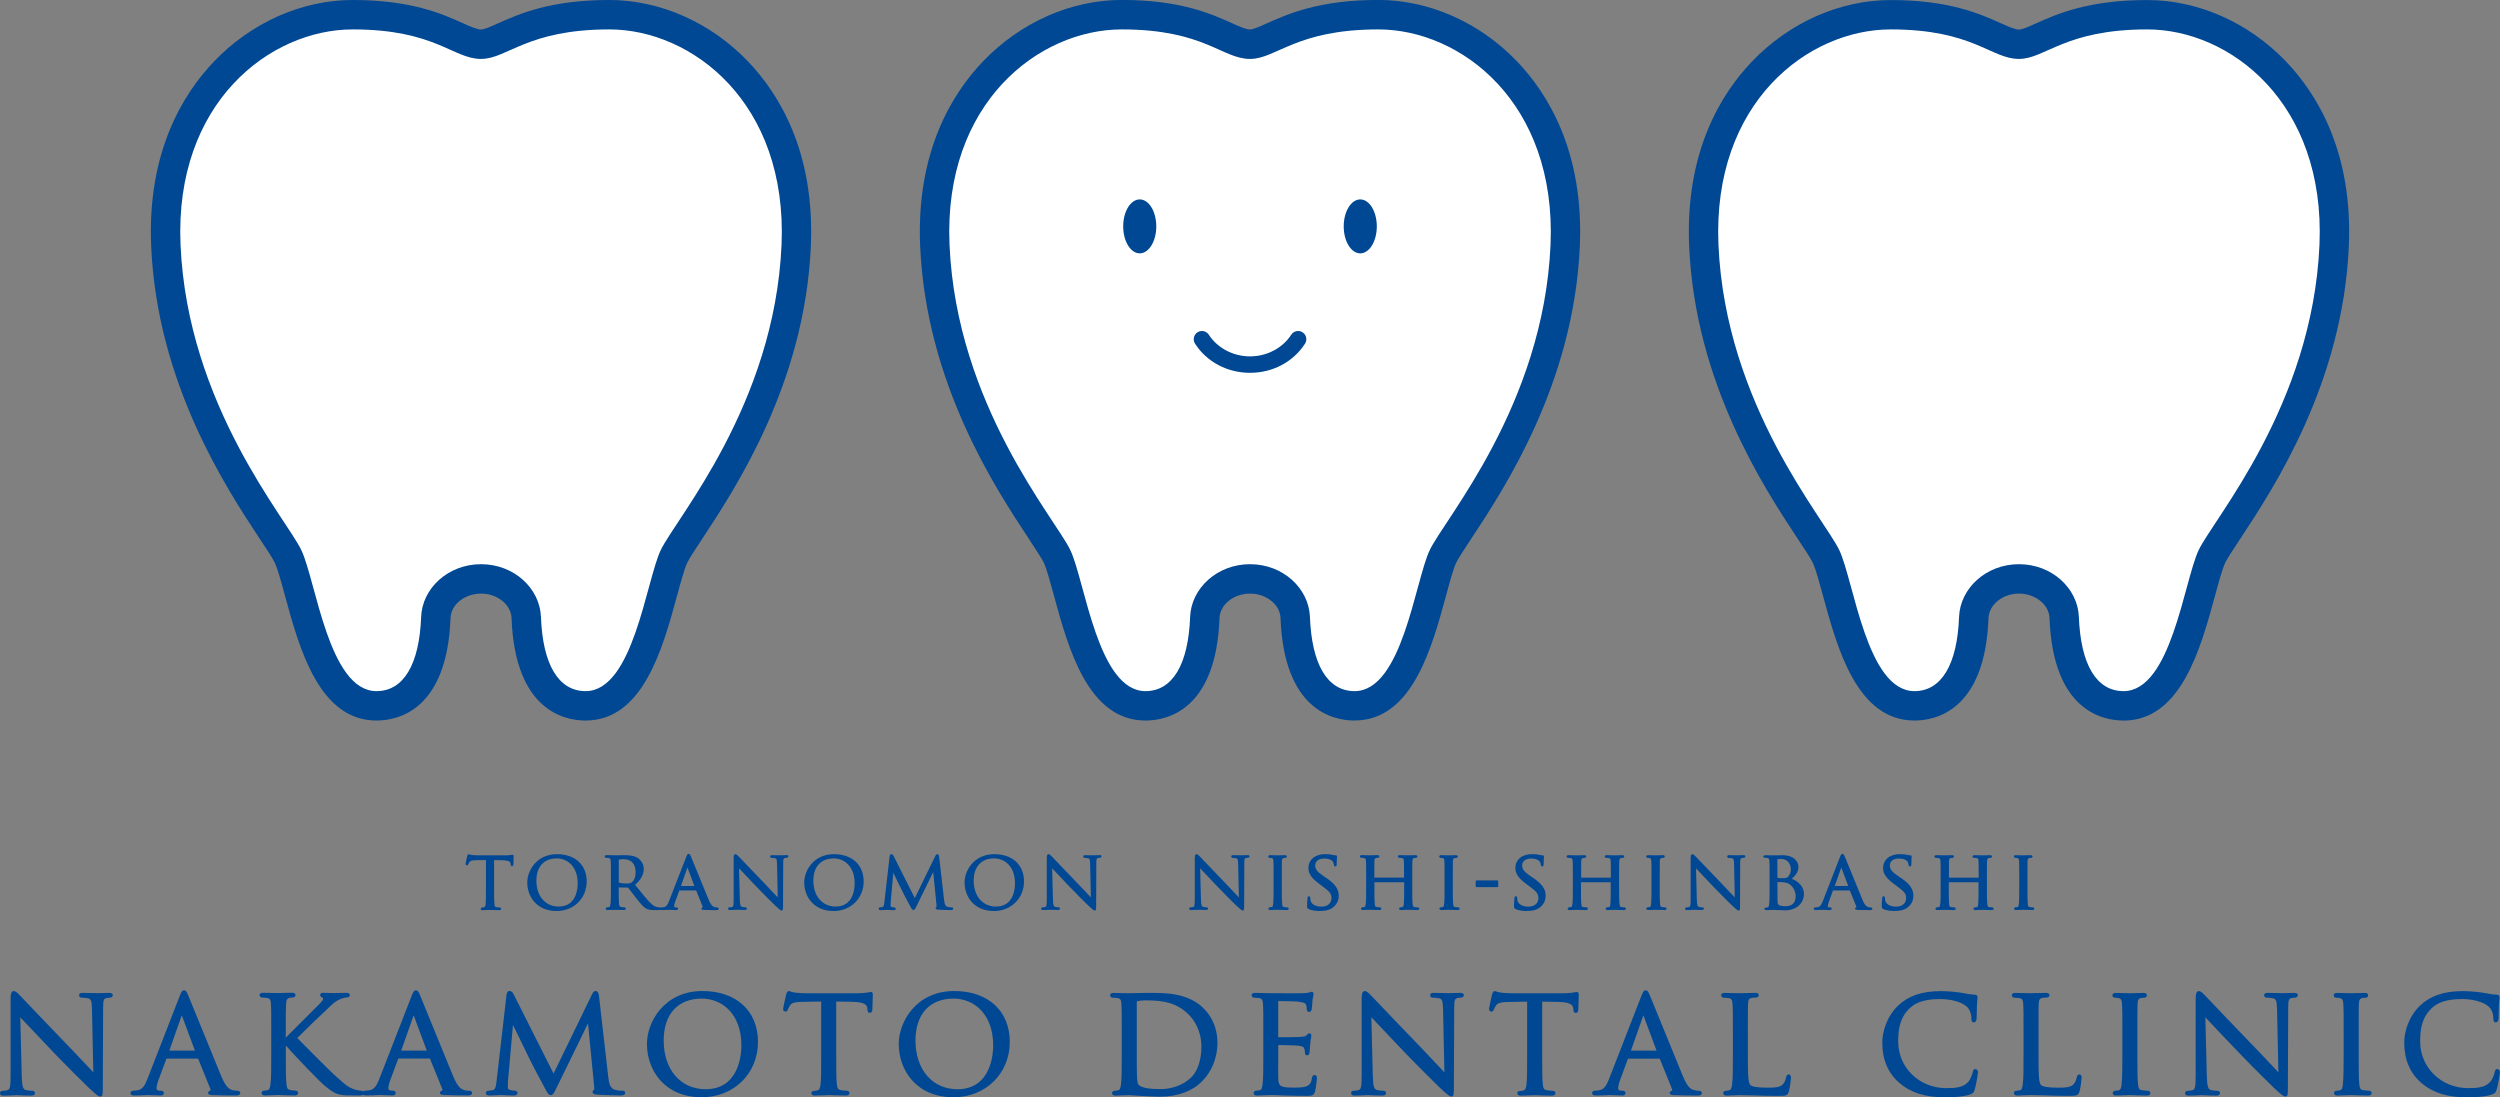 <?xml version="1.0" encoding="UTF-8"?>
<svg id="_レイヤー_2" data-name="レイヤー 2" xmlns="http://www.w3.org/2000/svg" viewBox="0 0 481.93 211.52">
  <rect x="0" y="0" width="481.93" height="211.52" fill="#808080" stroke="none"/>
  <defs>
    <style>
      .cls-1 {
        fill: #004894;
      }

      .cls-2 {
        fill: #fff;
      }
    </style>
  </defs>
  <g id="_レイヤー_1-2" data-name="レイヤー 1">
    <g>
      <path class="cls-1" d="m112.88,138.9c-4.07,0-13.62-1.92-14.27-19.76-.1-2.6-2.73-4.71-5.88-4.71s-5.79,2.11-5.88,4.71c-.66,17.84-10.2,19.76-14.27,19.76-11.08,0-14.87-13.9-17.64-24.05-.7-2.57-1.42-5.21-1.96-6.35-.38-.82-1.61-2.68-2.91-4.64-6.43-9.74-19.79-29.99-20.93-56.43-.78-18.13,6.15-29.35,12.11-35.57C48.46,4.32,58.21,0,68,0c11.25,0,17.22,2.67,21.16,4.44,1.78.8,2.83,1.25,3.56,1.25.62,0,1.86-.55,3.3-1.2,4.01-1.79,10.06-4.49,21.43-4.49,9.79,0,19.54,4.32,26.75,11.85,5.96,6.22,12.9,17.44,12.11,35.57-1.14,26.44-14.51,46.69-20.93,56.43-1.3,1.97-2.53,3.83-2.91,4.65-.54,1.15-1.26,3.78-1.95,6.33-2.77,10.17-6.56,24.07-17.64,24.07Z"/>
      <path class="cls-2" d="m92.73,108.76c6.36,0,11.34,4.66,11.55,10.17.34,9.11,3.35,14.3,8.61,14.3,9.17,0,11.64-21.12,14.46-27.14,2.83-6.03,21.97-27.94,23.31-58.91,1.18-27.44-17.31-41.51-33.2-41.51s-19.65,5.69-24.73,5.69c-5.4,0-8.83-5.69-24.73-5.69s-34.39,14.07-33.2,41.51c1.34,30.97,20.49,52.89,23.31,58.91,2.83,6.03,5.29,27.14,14.46,27.14,5.25,0,8.27-5.19,8.61-14.3.2-5.5,5.19-10.17,11.55-10.17Z"/>
      <path class="cls-1" d="m409.36,138.9c-4.07,0-13.62-1.92-14.27-19.76-.1-2.6-2.74-4.71-5.88-4.71s-5.78,2.11-5.88,4.71c-.66,17.83-10.2,19.76-14.27,19.76-11.08,0-14.87-13.9-17.64-24.05-.7-2.58-1.42-5.21-1.96-6.35-.38-.82-1.61-2.68-2.91-4.64-6.42-9.73-19.79-29.99-20.93-56.43-.78-18.13,6.15-29.35,12.11-35.57,7.21-7.53,16.96-11.85,26.75-11.85,11.26,0,17.22,2.67,21.16,4.44,1.78.8,2.82,1.25,3.56,1.25.62,0,1.86-.55,3.3-1.2,4.01-1.79,10.06-4.49,21.43-4.49,9.79,0,19.54,4.32,26.75,11.85,5.96,6.22,12.9,17.44,12.11,35.57-1.14,26.44-14.51,46.7-20.93,56.43-1.3,1.97-2.53,3.82-2.91,4.64-.54,1.14-1.26,3.78-1.95,6.33-2.78,10.18-6.57,24.08-17.64,24.08Z"/>
      <path class="cls-2" d="m389.2,108.76c6.36,0,11.34,4.66,11.55,10.17.34,9.11,3.35,14.3,8.61,14.3,9.17,0,11.64-21.12,14.46-27.14,2.83-6.03,21.97-27.94,23.31-58.91,1.18-27.44-17.31-41.51-33.2-41.51s-19.65,5.69-24.73,5.69c-5.4,0-8.83-5.69-24.73-5.69s-34.39,14.07-33.2,41.51c1.34,30.97,20.49,52.89,23.31,58.91,2.83,6.03,5.29,27.14,14.46,27.14,5.25,0,8.27-5.19,8.61-14.3.2-5.5,5.19-10.17,11.55-10.17Z"/>
      <g>
        <path class="cls-1" d="m261.12,138.9c-4.07,0-13.61-1.92-14.27-19.76-.1-2.6-2.73-4.71-5.88-4.71s-5.78,2.11-5.88,4.71c-.66,17.84-10.2,19.76-14.27,19.76-11.08,0-14.87-13.9-17.64-24.05-.7-2.57-1.42-5.21-1.96-6.36-.38-.81-1.61-2.67-2.9-4.64-6.43-9.74-19.8-30-20.94-56.44-.78-18.13,6.15-29.35,12.11-35.57,7.21-7.53,16.96-11.85,26.75-11.85,11.26,0,17.22,2.67,21.16,4.44,1.78.8,2.82,1.25,3.56,1.25.62,0,1.86-.55,3.3-1.2,4-1.79,10.06-4.49,21.43-4.49,9.79,0,19.54,4.32,26.75,11.85,5.96,6.22,12.9,17.44,12.11,35.57-1.14,26.44-14.51,46.7-20.93,56.43-1.31,1.98-2.53,3.83-2.91,4.64-.54,1.15-1.26,3.78-1.95,6.34-2.77,10.17-6.56,24.07-17.64,24.07Z"/>
        <path class="cls-2" d="m240.97,108.76c6.36,0,11.34,4.66,11.55,10.17.34,9.11,3.35,14.3,8.61,14.3,9.17,0,11.64-21.12,14.46-27.14,2.83-6.03,21.97-27.94,23.31-58.91,1.18-27.44-17.31-41.51-33.2-41.51s-19.65,5.69-24.73,5.69c-5.4,0-8.83-5.69-24.73-5.69s-34.39,14.07-33.2,41.51c1.34,30.97,20.49,52.89,23.31,58.91,2.83,6.03,5.29,27.14,14.46,27.14,5.25,0,8.27-5.19,8.61-14.3.2-5.5,5.19-10.17,11.55-10.17Z"/>
        <g>
          <g>
            <ellipse class="cls-1" cx="219.71" cy="43.64" rx="3.19" ry="5.2"/>
            <ellipse class="cls-1" cx="262.22" cy="43.64" rx="3.19" ry="5.2"/>
          </g>
          <path class="cls-1" d="m240.97,71.87c-4.37,0-8.34-2.1-10.6-5.62-.47-.73-.26-1.71.47-2.19s1.71-.26,2.19.47c1.66,2.57,4.7,4.17,7.94,4.17s6.29-1.6,7.94-4.17c.47-.73,1.45-.95,2.19-.47.74.47.95,1.45.47,2.19-2.27,3.52-6.23,5.62-10.6,5.62Z"/>
        </g>
      </g>
    </g>
    <g>
      <path class="cls-1" d="m21.01,191.4c-.71,0-1.33.03-1.76.04-.22,0-.39.02-.49.02s-.3,0-.57-.02c-.55-.02-1.38-.04-2.19-.04-.23,0-.76,0-.76.43,0,.29.19.49.46.49.2,0,.78.03,1.24.12.57.11.75.41.79,2.13l.26,12.14c-.28-.29-.62-.66-1.03-1.09-1.29-1.37-3.06-3.25-4.77-5.01-2.73-2.81-5.35-5.57-6.92-7.22-.77-.81-1.28-1.35-1.42-1.49l-.12-.12c-.4-.42-.74-.73-1.08-.73-.54,0-.61.74-.61,1.54v14.61c0,2.26-.11,2.81-.57,2.94-.36.11-.82.14-1.01.14-.26,0-.46.2-.46.46,0,.46.49.46.67.46.84,0,1.64-.04,2.12-.07.21-.01.36-.02.43-.02.07,0,.2,0,.38.02.5.03,1.33.07,2.41.07.6,0,.73-.25.73-.46,0-.26-.2-.46-.46-.46-.28,0-.84-.04-1.26-.14-.53-.13-.77-.55-.83-2.67l-.28-11.36c1.16,1.25,3.68,3.9,6.39,6.74,2.82,2.94,6.62,6.68,6.88,6.91,1.5,1.38,1.8,1.62,2.18,1.62.46,0,.46-.36.46-2.08l.06-14.94c0-1.6.09-1.84.73-1.98.28-.05.47-.05.58-.05.31,0,.55-.26.55-.49,0-.43-.55-.43-.73-.43Z"/>
      <path class="cls-1" d="m45.73,210.27c-.2,0-.58-.02-.97-.14-.45-.14-1.13-.36-2.1-2.65-.84-2.01-2.38-5.81-3.74-9.16-1.26-3.11-2.36-5.8-2.59-6.33-.05-.11-.1-.22-.14-.32-.19-.42-.33-.76-.71-.76s-.54.33-.86,1.15h0s-6.21,15.96-6.21,15.96c-.52,1.32-1,2.06-2.02,2.18-.2.03-.58.06-.75.06-.27,0-.49.21-.49.46,0,.31.26.46.76.46.73,0,1.56-.04,2.11-.07.27-.01.47-.02.56-.02.12,0,.43.01.79.03.54.03,1.2.06,1.58.06.58,0,.64-.32.64-.46,0-.22-.14-.46-.52-.46h-.24c-.24,0-.65-.06-.65-.44,0-.41.14-1,.37-1.62l1.54-4.13h6.1s2.37,5.85,2.37,5.85c.04.1.05.18.03.24-.03.08-.12.12-.13.12,0,0-.06.03-.07.03-.09.04-.27.12-.27.38,0,.37.43.39.97.42h.2c1.18.05,2.67.07,4.18.07.74,0,.85-.29.85-.46,0-.27-.24-.46-.58-.46Zm-8.16-7.74h-4.93l2.4-6.81,2.54,6.81Zm.21,0h0v.25s0-.25,0-.25Z"/>
      <path class="cls-1" d="m90.43,210.27c-.2,0-.58-.02-.97-.14-.45-.14-1.13-.36-2.1-2.65-.84-2.01-2.38-5.81-3.74-9.16-1.26-3.11-2.36-5.8-2.59-6.33-.05-.11-.1-.22-.14-.32-.19-.42-.33-.76-.71-.76s-.54.33-.86,1.15h0s-6.21,15.96-6.21,15.96c-.52,1.32-1,2.06-2.02,2.18-.2.03-.58.06-.75.06-.12,0-.24.05-.32.12-.1-.08-.24-.12-.4-.12-.14,0-.86-.08-1.53-.34-1.11-.45-1.42-.73-3.15-2.28l-.56-.5c-.98-.9-5.93-5.84-7.08-7.04.98-1.01,4.94-4.81,5.56-5.37l.42-.4c.88-.85,1.37-1.31,2.26-1.71.51-.21,1.04-.34,1.37-.34.38,0,.52-.24.52-.46,0-.16-.08-.43-.64-.43-.45,0-1.39.03-2,.04-.29,0-.5.01-.55.01-.32,0-.7-.02-1.05-.03-.34-.01-.66-.03-.93-.03-.41,0-.55.23-.55.43,0,.23.19.43.45.49.05,0,.12.02.12.26,0,.29-.65.94-1.23,1.51l-.15.14c-.42.44-1.52,1.53-2.68,2.68-1.25,1.24-2.53,2.52-3.13,3.14v-1.03c0-3.96,0-4.67.06-5.47.06-.89.23-1.07.73-1.18.31-.06.44-.06.62-.06.27,0,.46-.24.46-.46,0-.31-.23-.46-.67-.46-.5,0-1.34.02-1.94.04-.33,0-.58.02-.67.02-.04,0-.18,0-.38,0-.58-.02-1.7-.05-2.59-.05-.44,0-.67.15-.67.46,0,.23.23.46.46.46s.66.03.87.06c.69.09.81.35.86,1.18.06.8.06,1.51.06,5.47v4.5c0,2.49,0,4.45-.15,5.48v.07c-.13.75-.2,1-.5,1.08-.21.05-.53.11-.75.11-.29,0-.46.23-.46.46,0,.17.09.46.67.46.54,0,1.43-.04,2.02-.07.3-.01.52-.02.59-.02.06,0,.23,0,.47.02.63.03,1.69.07,2.62.07.62,0,.67-.35.67-.46,0-.23-.17-.46-.46-.46-.18,0-.53-.04-.98-.12-.62-.09-.72-.4-.81-1.13-.12-1.04-.12-3-.12-5.49v-1.96c1.66,1.88,6.58,7.06,7.73,7.95l.15.11c1.08.83,1.8,1.38,3.19,1.5.61.06,1.11.06,1.85.06h1.35c.13,0,.44,0,.64-.13.13.09.32.13.59.13.73,0,1.56-.04,2.11-.07.27-.01.47-.02.56-.02.12,0,.43.01.79.03.54.03,1.2.06,1.58.06.58,0,.64-.32.64-.46,0-.22-.14-.46-.52-.46h-.24c-.24,0-.65-.06-.65-.44,0-.41.14-1,.37-1.62l1.54-4.13h6.1s2.37,5.85,2.37,5.85c.04.1.05.18.03.24-.03.08-.12.12-.13.12,0,0-.06.03-.07.03-.09.04-.27.12-.27.38,0,.37.43.39.97.42h.2c1.18.05,2.67.07,4.18.07.74,0,.85-.29.85-.46,0-.27-.24-.46-.58-.46Zm-8.16-7.74h-4.93l2.4-6.81,2.54,6.81Zm.21,0h0v.25s0-.25,0-.25Z"/>
      <path class="cls-1" d="m120.07,210.27c-.25,0-.92,0-1.63-.23-.85-.28-1.07-1.33-1.18-2.43h0s-1.8-15.67-1.8-15.67c-.09-.75-.4-.91-.64-.91-.36,0-.55.36-.65.56l-7.46,15.36-7.75-15.39c-.23-.46-.58-.53-.76-.53-.29,0-.5.26-.55.67l-1.92,16.65-.03.24c-.11.91-.2,1.48-.78,1.58h-.09c-.32.06-.48.09-.66.09-.29,0-.52.19-.52.43,0,.18.09.49.7.49.46,0,1.14-.04,1.64-.06.28-.02.5-.03.58-.03.06,0,.23,0,.46.02.52.03,1.32.07,2,.07.6,0,.73-.27.73-.49,0-.24-.25-.43-.46-.43-.2,0-.56-.04-.96-.14-.39-.09-.44-.32-.44-.48,0-.42,0-.89.03-1.27l.96-10.8c.48,1.02,1.32,2.74,2.03,4.18.42.85.8,1.63,1.04,2.14.66,1.38,2.39,4.63,3.1,5.92.52.95.71,1.3,1.12,1.3s.6-.36,1.15-1.49l6.02-12.33,1.19,12.13c.05.37.02.57,0,.65-.19.07-.31.24-.31.43,0,.43.56.48.98.52.99.09,3.94.15,4.52.15.48,0,.79-.19.79-.49,0-.25-.19-.43-.46-.43Z"/>
      <path class="cls-1" d="m135.43,191.04c-7.39,0-10.72,5.97-10.72,10.21,0,4.95,3.31,10.27,10.57,10.27,6.18,0,10.84-4.58,10.84-10.66s-4.3-9.82-10.69-9.82Zm-.15,1.46c3.8,0,7.64,2.81,7.64,9.08,0,1.4-.33,8.39-6.89,8.39-4.84,0-8.09-3.78-8.09-9.41,0-5.05,2.74-8.06,7.34-8.06Z"/>
      <path class="cls-1" d="m167.89,191.23c-.08,0-.21.02-.39.05-.11.02-.24.04-.4.07-.55.08-1.16.12-1.85.12h-9.96c-.28,0-1.29-.03-2.04-.12-.42-.05-.67-.15-.85-.21-.13-.05-.24-.09-.35-.09-.25,0-.36.29-.48.59,0,.02-.03.08-.03.1-.01.07-.08.38-.17.77-.28,1.24-.41,1.85-.41,2.03,0,.28.22.46.43.46.26,0,.43-.14.49-.38.03-.05.05-.11.07-.17.06-.14.13-.31.33-.62.33-.51.9-.67,2.46-.7l3.56-.06v10.46c0,2.49,0,4.46-.12,5.49-.1.79-.24,1.09-.59,1.17-.3.07-.54.11-.72.11-.3,0-.46.22-.46.43,0,.31.23.46.67.46.57,0,1.65-.05,2.29-.07.24-.01.4-.02.44-.02.04,0,.16,0,.35.01.59.02,1.83.08,2.92.08.62,0,.67-.35.67-.46,0-.28-.19-.46-.46-.46-.23,0-.81-.06-1.16-.12-.62-.09-.72-.4-.81-1.13-.12-1.04-.12-3-.12-5.49v-10.46l3.04.05c2.47.06,2.87.61,2.94,1.19l.03.26c.02.24.06.68.46.68.24,0,.49-.2.49-.58,0-.11.01-.45.03-.86.03-.68.06-1.56.06-2.05,0-.14,0-.55-.37-.55Z"/>
      <path class="cls-1" d="m183.97,191.04c-7.39,0-10.72,5.97-10.72,10.21,0,4.95,3.31,10.27,10.57,10.27,6.18,0,10.84-4.58,10.84-10.66s-4.3-9.82-10.69-9.82Zm-.15,1.46c3.8,0,7.64,2.81,7.64,9.08,0,1.4-.33,8.39-6.89,8.39-4.84,0-8.09-3.78-8.09-9.41,0-5.05,2.74-8.06,7.34-8.06Z"/>
      <path class="cls-1" d="m221.78,191.4h-.52c-1.09,0-2.23.03-2.93.05-.3,0-.52.01-.61.01-.04,0-.18,0-.39,0-.61-.02-1.78-.05-2.67-.05-.44,0-.67.15-.67.46,0,.23.23.46.46.46s.66.03.87.06c.69.09.81.35.86,1.18.06.8.06,1.51.06,5.47v4.5c0,2.49,0,4.45-.15,5.48v.07c-.13.75-.2,1-.5,1.08-.21.05-.53.11-.75.11-.29,0-.46.23-.46.46,0,.17.09.46.67.46.45,0,1.13-.03,1.59-.06.41,0,.79-.02.97-.03h.11c.11,0,.99.05,2.15.15l.61.03c1.01.05,2.14.12,3.1.12,3.44,0,6.27-1.04,8.19-3.01,1.86-1.89,2.92-4.57,2.92-7.34,0-3.31-1.44-5.45-2.65-6.66-3-3.03-7.54-3-10.24-2.99Zm1.82,18.54c-2.35,0-3.76-.31-4.18-.92-.08-.1-.19-.48-.25-1.69-.03-.47-.03-2.82-.03-5.53v-8.52c0-.2.03-.23.17-.28.18-.07.97-.16,1.5-.16,3.48,0,6.09.46,8.37,2.78.9.9,2.42,2.91,2.42,6.21,0,2.48-.76,4.73-1.99,5.88-1.55,1.47-3.63,2.24-6.01,2.24Z"/>
      <path class="cls-1" d="m253.42,207.24c-.4,0-.47.37-.52.6-.15,1-.5,1.33-1.04,1.57-.64.25-1.88.25-2.55.25-2.59,0-2.85-.32-2.9-1.8-.02-.36-.01-2,0-3.21,0-.47,0-.88,0-1.13v-2.06c.66,0,3.23.04,3.89.12,1.02.12,1.09.42,1.14.62.11.29.11.53.11.75,0,.34.22.49.43.49.3,0,.49-.29.49-.73,0-.17.06-1.12.12-1.63.04-.54.11-.89.16-1.12.03-.14.05-.23.05-.3,0-.32-.2-.46-.4-.46-.18,0-.3.13-.47.3l-.1.1c-.19.19-.49.23-1.14.29-.42.04-2.47.06-4.28.06v-6.97c.66,0,3.29.04,3.68.09,1.43.18,1.57.35,1.69.62.1.26.13.64.13.81,0,.54.35.58.46.58.25,0,.42-.23.49-.47.04-.21.08-.72.11-1.17.02-.24.03-.44.04-.54.04-.43.1-.69.15-.89.04-.14.06-.23.06-.33,0-.36-.2-.49-.37-.49-.13,0-.23.05-.32.09-.03.02-.07.03-.08.04l-.16.02c-.25.04-.62.1-1.01.12-.34.02-2.34.02-5.94,0h-.34s-.18,0-.39-.01c-.61-.02-1.78-.05-2.67-.05-.44,0-.67.15-.67.46,0,.23.23.46.46.46s.66.03.87.06c.69.09.81.35.87,1.18.06.8.06,1.51.06,5.47v4.5c0,2.49,0,4.45-.15,5.48v.09c-.13.74-.2,1-.47,1.05-.09.01-.2.03-.31.05-.17.03-.34.07-.47.07-.29,0-.46.23-.46.46,0,.17.09.46.67.46.45,0,1.1-.03,1.54-.06.56-.03,1.07-.03,1.13-.03.38,0,1.07,0,2.18.06l.63.02c1.04.03,2.34.07,3.97.07,1.02,0,1.48,0,1.71-.84.16-.56.37-2.32.37-2.53,0-.58-.3-.64-.43-.64Z"/>
      <path class="cls-1" d="m281.46,191.4c-.71,0-1.33.03-1.76.04-.22,0-.39.02-.49.02s-.3,0-.57-.02c-.55-.02-1.38-.04-2.19-.04-.23,0-.76,0-.76.43,0,.29.18.49.46.49.2,0,.78.03,1.24.12.57.11.75.41.79,2.13l.26,12.14c-.27-.29-.62-.65-1.02-1.08-1.29-1.37-3.07-3.26-4.78-5.03-2.73-2.81-5.35-5.57-6.92-7.22-.77-.81-1.28-1.35-1.42-1.49l-.12-.12c-.4-.41-.74-.73-1.08-.73-.54,0-.61.74-.61,1.54v14.61c0,2.26-.11,2.81-.57,2.94-.36.11-.82.14-1.01.14-.26,0-.46.2-.46.46,0,.46.49.46.67.46.84,0,1.64-.04,2.11-.07.21-.01.36-.02.44-.02.07,0,.2,0,.38.02.5.03,1.33.07,2.41.07.6,0,.73-.25.73-.46,0-.26-.2-.46-.46-.46-.28,0-.84-.04-1.26-.14-.53-.13-.77-.55-.83-2.67l-.28-11.36c1.16,1.25,3.68,3.9,6.39,6.74,2.83,2.95,6.63,6.68,6.88,6.91,1.5,1.38,1.8,1.62,2.18,1.62.46,0,.46-.36.46-2.08l.06-14.94c0-1.6.09-1.84.73-1.98.28-.05.47-.05.58-.05.31,0,.55-.26.55-.49,0-.43-.55-.43-.73-.43Z"/>
      <path class="cls-1" d="m303.96,191.23c-.08,0-.21.02-.38.05-.11.02-.25.04-.4.07-.55.08-1.16.12-1.85.12h-9.96c-.28,0-1.29-.03-2.04-.12-.42-.05-.67-.15-.85-.21-.13-.05-.24-.09-.35-.09-.25,0-.36.29-.48.59,0,.02-.03.09-.04.11,0,.07-.08.39-.17.79-.27,1.22-.4,1.83-.4,2.01,0,.28.22.46.43.46.26,0,.43-.14.49-.38.03-.06.05-.11.08-.17.06-.14.13-.31.33-.61.33-.51.91-.67,2.46-.7l3.56-.06v10.46c0,2.49,0,4.46-.12,5.49-.1.79-.24,1.09-.59,1.17-.3.07-.54.11-.72.11-.3,0-.46.22-.46.43,0,.31.23.46.67.46.57,0,1.65-.05,2.29-.07.24-.01.4-.02.44-.02.04,0,.16,0,.35.01.59.02,1.83.08,2.92.08.62,0,.67-.35.67-.46,0-.28-.19-.46-.46-.46-.23,0-.81-.06-1.16-.12-.62-.09-.72-.4-.81-1.13-.12-1.04-.12-3-.12-5.49v-10.46l3.04.05c2.47.06,2.87.61,2.94,1.19l.03.26c.02.22.06.68.46.68.24,0,.49-.2.49-.58,0-.11.01-.45.03-.86.03-.68.06-1.56.06-2.05,0-.14,0-.55-.37-.55Z"/>
      <path class="cls-1" d="m327.49,210.27c-.2,0-.58-.02-.98-.14-.45-.14-1.13-.36-2.09-2.65-.84-2.02-2.4-5.84-3.76-9.21-1.25-3.09-2.34-5.76-2.57-6.28-.05-.11-.1-.22-.14-.32-.19-.42-.33-.76-.71-.76s-.54.33-.86,1.15t0,0l-6.21,15.96c-.52,1.32-1,2.06-2.02,2.18-.2.03-.58.06-.75.06-.27,0-.49.21-.49.46,0,.31.26.46.76.46.73,0,1.56-.04,2.11-.07.27-.01.47-.02.56-.02.12,0,.43.01.79.03.54.03,1.2.06,1.58.06.58,0,.64-.32.64-.46,0-.22-.14-.46-.52-.46h-.24c-.24,0-.65-.06-.65-.44,0-.41.14-1,.37-1.62l1.5-4.07s.03-.05.04-.05h6.1s2.37,5.85,2.37,5.85c.04.1.05.18.03.24-.03.08-.12.12-.13.12,0,0-.07.03-.07.03-.09.04-.27.12-.27.38,0,.37.43.39.97.42h.2c1.18.05,2.67.07,4.18.07.74,0,.85-.29.85-.46,0-.27-.24-.46-.58-.46Zm-8.16-7.74h-4.93l2.4-6.81,2.54,6.81Zm.21,0h0v.25s0-.25,0-.25Z"/>
      <path class="cls-1" d="m344.83,207.12c-.26,0-.46.21-.52.54-.09.52-.3,1-.58,1.32-.54.64-1.58.69-2.99.69-1.94,0-2.97-.16-3.34-.53-.43-.4-.46-2.36-.46-5.55v-4.56c0-3.96,0-4.67.03-5.47.06-.88.2-1.1.77-1.21.29-.03.68-.06.84-.06.21,0,.46-.19.46-.43,0-.17-.09-.46-.67-.46s-1.78.03-2.45.05c-.25,0-.43.01-.46.01-.04,0-.18,0-.38,0-.59-.02-1.73-.05-2.62-.05-.45,0-.67.15-.67.46,0,.23.23.46.46.46s.66.03.87.06c.69.09.81.35.87,1.18.06.8.06,1.51.06,5.47v4.5c0,2.49,0,4.45-.15,5.48v.07c-.13.75-.2,1-.5,1.08-.21.05-.52.11-.75.11-.29,0-.46.23-.46.46,0,.17.09.46.67.46.44,0,1.05-.03,1.54-.06.5-.03.95-.03,1.06-.03.59,0,1.24.02,2.04.04l.83.02c1.26.06,2.73.09,4.6.09,1.39,0,1.68-.07,1.92-.87.22-.78.4-2.33.4-2.62,0-.56-.27-.64-.43-.64Z"/>
      <path class="cls-1" d="m380.82,206.07c-.39,0-.46.31-.52.56-.08.42-.41,1.46-.95,2-.95.95-2.15,1.13-4.17,1.13-5.19,0-9.26-3.95-9.26-8.99,0-2.27.28-4.62,2.29-6.48,1.22-1.15,3.11-1.7,5.77-1.7,2.08,0,4.05.53,5.04,1.36.61.47,1.01,1.42,1.01,2.35,0,.28,0,.79.46.79.18,0,.5-.1.55-.77.02-.2.02-.69.03-1.25,0-.47.01-.98.03-1.36.03-.52.07-.84.09-1.06.02-.18.03-.29.03-.39,0-.33-.22-.52-.57-.52-.72-.02-1.41-.15-2.22-.3l-.45-.08c-1.38-.22-2.91-.3-3.88-.3-3.57,0-6.25.92-8.21,2.8-2.25,2.19-3.04,5.12-3.04,7.14,0,3.26,1.11,5.87,3.29,7.75,2.19,1.9,5.01,2.79,8.86,2.79,1.01,0,3.5-.06,4.86-.59.54-.21.64-.37.81-.91.27-.87.64-3.13.64-3.34,0-.29-.2-.61-.49-.61Z"/>
      <path class="cls-1" d="m400.86,207.12c-.26,0-.46.21-.52.54-.09.52-.3,1-.58,1.32-.54.64-1.58.69-2.99.69-1.94,0-2.97-.16-3.34-.53-.43-.4-.46-2.36-.46-5.55v-4.56c0-3.96,0-4.67.03-5.47.06-.88.2-1.1.77-1.21.29-.03.68-.06.84-.06.21,0,.46-.19.46-.43,0-.17-.09-.46-.67-.46s-1.78.03-2.45.05c-.25,0-.43.01-.46.01-.04,0-.18,0-.38,0-.59-.02-1.73-.05-2.62-.05-.44,0-.67.15-.67.46,0,.23.23.46.46.46s.66.03.87.06c.69.09.81.35.87,1.18.06.8.06,1.51.06,5.47v4.5c0,2.49,0,4.45-.15,5.48v.07c-.13.75-.2,1-.5,1.07-.21.05-.52.11-.75.11-.29,0-.46.23-.46.46,0,.17.09.46.67.46.44,0,1.05-.03,1.54-.06.5-.03.95-.03,1.06-.03.59,0,1.24.02,2.04.04l.83.02c1.26.06,2.73.09,4.6.09,1.39,0,1.68-.07,1.92-.87.22-.78.4-2.33.4-2.62,0-.56-.27-.64-.43-.64Z"/>
      <path class="cls-1" d="m414.06,210.27c-.21,0-.77-.06-1.16-.12-.57-.09-.66-.37-.75-1.13-.12-1.04-.12-3-.12-5.49v-4.5c0-3.96,0-4.67.03-5.47.06-.87.18-1.07.73-1.18.28-.05.44-.05.61-.05.23,0,.46-.23.46-.46,0-.31-.23-.46-.67-.46-.59,0-1.64.03-2.23.05-.22,0-.38.01-.41.01-.04,0-.21,0-.45-.01-.59-.02-1.6-.05-2.22-.05-.44,0-.67.15-.67.46,0,.22.19.46.46.46.17,0,.48.03.76.08.38.08.58.28.64,1.15.06.8.06,1.51.06,5.47v4.5c0,2.08-.02,4.35-.15,5.49-.09.79-.18,1.06-.5,1.14-.21.05-.52.11-.75.11-.29,0-.46.23-.46.46,0,.17.09.46.67.46s1.56-.04,2.14-.07c.25-.01.42-.02.47-.02.03,0,.13,0,.29.01.56.02,1.87.08,3.02.08.62,0,.67-.35.67-.46,0-.23-.17-.46-.46-.46Z"/>
      <path class="cls-1" d="m442.23,191.4c-.71,0-1.33.03-1.76.04-.22,0-.39.02-.49.02s-.3,0-.57-.02c-.55-.02-1.38-.04-2.19-.04-.23,0-.76,0-.76.43,0,.29.18.49.46.49.2,0,.78.03,1.24.12.57.11.75.41.79,2.13l.26,12.14c-.28-.29-.63-.67-1.04-1.1-1.29-1.37-3.05-3.24-4.76-5-2.73-2.81-5.35-5.56-6.91-7.21-.78-.82-1.29-1.36-1.43-1.5l-.12-.12c-.4-.42-.74-.73-1.08-.73-.54,0-.61.74-.61,1.54v14.61c0,2.26-.11,2.81-.57,2.94-.36.11-.82.14-1.01.14-.26,0-.46.2-.46.46,0,.46.49.46.67.46.83,0,1.64-.04,2.11-.07.21-.01.36-.02.44-.02.07,0,.2,0,.38.02.5.03,1.33.07,2.41.07.6,0,.73-.25.73-.46,0-.26-.2-.46-.46-.46-.28,0-.84-.04-1.26-.14-.53-.13-.77-.55-.83-2.67l-.28-11.36c1.21,1.31,3.9,4.13,6.39,6.74,2.81,2.93,6.62,6.68,6.88,6.91,1.5,1.38,1.8,1.62,2.18,1.62.46,0,.46-.36.46-2.08l.06-14.94c0-1.6.09-1.84.73-1.98.28-.05.47-.05.58-.05.31,0,.55-.26.55-.49,0-.43-.55-.43-.73-.43Z"/>
      <path class="cls-1" d="m456.72,210.27c-.21,0-.77-.06-1.16-.12-.57-.09-.66-.37-.75-1.13-.12-1.04-.12-3-.12-5.49v-4.5c0-3.96,0-4.67.03-5.47.06-.87.18-1.07.73-1.18.28-.05.44-.05.61-.05.23,0,.46-.23.46-.46,0-.31-.23-.46-.67-.46-.59,0-1.64.03-2.23.05-.22,0-.38.01-.41.01-.04,0-.21,0-.45-.01-.59-.02-1.6-.05-2.22-.05-.44,0-.67.15-.67.46,0,.22.19.46.46.46.17,0,.48.03.76.08.38.08.58.28.64,1.15.06.8.06,1.51.06,5.47v4.5c0,2.08-.02,4.35-.15,5.49-.09.79-.18,1.06-.5,1.14-.21.05-.52.11-.75.11-.29,0-.46.23-.46.46,0,.17.09.46.67.46s1.56-.04,2.14-.07c.25-.01.42-.02.47-.02.03,0,.13,0,.29.01.56.02,1.87.08,3.01.08.62,0,.67-.35.67-.46,0-.23-.17-.46-.46-.46Z"/>
      <path class="cls-1" d="m481.44,206.07c-.39,0-.46.31-.52.56-.08.42-.41,1.46-.95,2-.95.95-2.15,1.13-4.17,1.13-5.19,0-9.26-3.95-9.26-8.99,0-2.27.28-4.62,2.29-6.48,1.22-1.15,3.11-1.7,5.77-1.7,2.08,0,4.05.53,5.04,1.36.61.47,1.01,1.42,1.01,2.35,0,.28,0,.79.46.79.18,0,.5-.1.55-.77.02-.2.02-.69.03-1.25,0-.47.01-.98.03-1.36.03-.52.07-.84.09-1.06.02-.18.03-.29.03-.39,0-.33-.22-.52-.57-.52-.72-.02-1.41-.15-2.22-.3l-.45-.08c-1.38-.22-2.91-.3-3.88-.3-3.57,0-6.25.92-8.21,2.8-2.25,2.19-3.04,5.12-3.04,7.14,0,3.26,1.11,5.87,3.29,7.75,2.19,1.9,5.01,2.79,8.86,2.79,1.01,0,3.5-.06,4.86-.59.54-.21.64-.37.81-.91.27-.87.64-3.13.64-3.34,0-.29-.2-.61-.49-.61Z"/>
    </g>
    <g>
      <path class="cls-1" d="m98.8,164.76s-.11.01-.21.03c-.06.01-.13.02-.21.04-.29.04-.62.06-.99.06h-5.31c-.14,0-.69-.02-1.09-.06-.22-.03-.35-.08-.45-.11-.07-.03-.13-.05-.19-.05-.15,0-.21.16-.27.32,0,.01-.02.05-.02.06,0,.04-.04.2-.09.41-.15.66-.22.99-.22,1.09,0,.16.13.26.25.26.15,0,.24-.08.28-.21.01-.03.03-.06.04-.09.03-.07.07-.16.18-.33.15-.23.39-.35,1.3-.36l1.88-.03v5.56c0,1.33,0,2.38-.06,2.93-.05.42-.13.57-.3.61-.16.04-.29.06-.38.06-.17,0-.26.12-.26.25s.06.26.37.26.88-.02,1.22-.04c.13,0,.21,0,.23,0s.08,0,.18,0c.32.01.98.04,1.56.04.35,0,.37-.2.37-.26,0-.16-.11-.26-.26-.26-.12,0-.43-.03-.62-.06-.31-.04-.37-.17-.42-.59-.06-.55-.06-1.6-.06-2.93v-5.56l1.61.03c1.48.04,1.53.42,1.55.62l.02.14c0,.12.03.38.26.38.13,0,.28-.12.28-.33,0-.06,0-.24.02-.46.01-.36.03-.83.03-1.09,0-.08,0-.31-.21-.31Z"/>
      <path class="cls-1" d="m107.38,164.66c-3.96,0-5.74,3.2-5.74,5.46,0,2.65,1.77,5.5,5.66,5.5,3.31,0,5.8-2.45,5.8-5.7s-2.3-5.26-5.72-5.26Zm-.08.81c2.02,0,4.06,1.49,4.06,4.83,0,1.05-.26,4.46-3.66,4.46-2.57,0-4.3-2.01-4.3-5,0-2.68,1.46-4.28,3.9-4.28Z"/>
      <path class="cls-1" d="m138.23,174.92c-.1,0-.31,0-.51-.07-.24-.08-.6-.19-1.11-1.4-.45-1.08-1.28-3.12-2.01-4.91-.67-1.65-1.25-3.07-1.37-3.35-.03-.06-.05-.12-.08-.17-.1-.22-.18-.42-.4-.42s-.3.18-.48.62l-3.31,8.51c-.28.71-.52,1.09-1.07,1.16-.11.01-.31.03-.4.03-.05,0-.09.03-.13.05-.04-.02-.07-.05-.12-.05-.08,0-.21,0-.48-.05-.36-.05-.79-.19-1.48-.9-.76-.79-1.67-1.93-2.73-3.25l-.12-.15c1.15-1.02,1.67-1.99,1.67-3.12s-.86-1.85-1.04-1.98c-.78-.54-1.81-.62-2.71-.62-.27,0-.85.01-1.28.02-.24,0-.43,0-.48,0-.02,0-.1,0-.21,0-.33,0-.98-.03-1.45-.03-.31,0-.37.14-.37.26,0,.13.13.26.26.26.12,0,.35.02.46.03.36.05.42.18.45.62.03.43.03.81.03,2.92v2.4c0,1.27,0,2.37-.08,2.92v.04c-.07.39-.1.52-.26.56-.11.03-.28.06-.4.06-.16,0-.26.13-.26.26,0,.08.04.26.37.26.37,0,1.09-.03,1.32-.04h.07s.07,0,.15,0c.29.01.98.04,1.58.04.35,0,.37-.2.37-.26,0-.16-.11-.26-.26-.26-.11,0-.41-.03-.6-.06-.32-.05-.38-.19-.43-.59-.06-.55-.06-1.59-.06-2.91v-.28s1.74.03,1.74.03t.08.03c.14.17.34.44.58.75.29.39.62.83.95,1.23.8,1.02,1.33,1.7,1.96,2.04.4.22.8.29,1.58.29h.88c.09,0,.23,0,.34-.05.06.03.14.05.27.05.39,0,.83-.02,1.13-.04.14,0,.25-.01.3-.01.06,0,.23,0,.42.02.29.01.64.03.84.03.33,0,.36-.2.36-.26,0-.13-.08-.26-.29-.26h-.13c-.12,0-.33-.03-.33-.22,0-.21.07-.53.2-.86l.8-2.19h3.24s1.26,3.11,1.26,3.11c.01.03.03.08.01.11-.01.03-.04.05-.06.06,0,0-.03.01-.04.02-.05.02-.15.07-.15.22,0,.21.24.22.54.24h.1c.63.03,1.42.04,2.23.04.41,0,.47-.17.47-.26,0-.15-.13-.26-.33-.26Zm-4.38-4.13h-2.58l1.25-3.57,1.33,3.57Zm.13,0h0v.15s0-.15,0-.15Zm-13.73-5.16c1.45,0,2.28.92,2.28,2.52,0,.9-.29,1.63-.78,1.96-.3.2-.64.21-.97.21-.64,0-1.31-.1-1.46-.18-.04-.03-.04-.04-.04-.06v-4.38c.12-.03.55-.08.97-.08Z"/>
      <path class="cls-1" d="m151.56,164.85c-.38,0-.71.01-.94.02-.12,0-.21,0-.26,0s-.16,0-.31,0c-.29,0-.74-.02-1.17-.02-.12,0-.42,0-.42.25,0,.16.11.28.26.28.1,0,.41.02.66.06.3.06.39.21.41,1.12l.14,6.43c-.14-.15-.31-.33-.51-.54-.68-.72-1.64-1.74-2.55-2.68-1.47-1.51-2.87-2.99-3.71-3.87-.4-.42-.67-.7-.74-.78l-.06-.06c-.22-.22-.4-.4-.59-.4-.34,0-.34.55-.34.84v7.79c0,1.2-.05,1.49-.29,1.55-.19.06-.43.07-.53.07-.15,0-.26.12-.26.26,0,.26.28.26.37.26.45,0,.87-.02,1.13-.04.11,0,.19-.01.23-.01.04,0,.1,0,.2,0,.27.01.71.04,1.29.04.35,0,.41-.17.41-.26,0-.15-.11-.26-.26-.26s-.44-.02-.67-.08c-.27-.07-.4-.29-.43-1.41l-.15-6.02c.66.71,2.07,2.19,3.38,3.57,1.51,1.58,3.54,3.57,3.67,3.69.81.74.97.87,1.17.87.26,0,.26-.19.26-1.13l.03-7.97c0-.84.05-.97.38-1.04.15-.03.25-.03.31-.03.18,0,.31-.15.31-.28,0-.25-.31-.25-.41-.25Z"/>
      <path class="cls-1" d="m160.77,164.66c-3.96,0-5.74,3.2-5.74,5.46,0,2.65,1.77,5.5,5.66,5.5,3.31,0,5.8-2.45,5.8-5.7s-2.3-5.26-5.72-5.26Zm-.08.81c2.02,0,4.06,1.49,4.06,4.83,0,1.05-.26,4.46-3.66,4.46-2.57,0-4.3-2.01-4.3-5,0-2.68,1.46-4.28,3.9-4.28Z"/>
      <path class="cls-1" d="m183.49,174.92c-.13,0-.49,0-.87-.12-.45-.15-.56-.7-.62-1.28,0,0,0,0,0,0l-.96-8.36c-.05-.41-.22-.5-.36-.5-.2,0-.3.2-.36.31l-3.97,8.16-4.12-8.18c-.13-.25-.32-.29-.42-.29-.16,0-.28.15-.31.37l-1.02,8.88-.02.13c-.06.5-.11.78-.4.83h-.06c-.16.03-.24.05-.33.05-.16,0-.29.11-.29.25,0,.08.04.28.39.28.25,0,.61-.02.87-.03.15,0,.26-.01.31-.01.03,0,.12,0,.24.01.28.01.7.04,1.07.04s.41-.17.41-.28c0-.14-.14-.25-.26-.25-.1,0-.3-.02-.51-.08-.2-.04-.22-.16-.22-.24,0-.22,0-.47.02-.67l.5-5.7c.26.55.69,1.43,1.06,2.18.22.46.42.87.56,1.14.35.73,1.27,2.47,1.65,3.16.28.51.39.7.61.7s.33-.19.63-.8l3.19-6.53.63,6.41c.02.18.01.29,0,.33-.1.04-.17.13-.17.24,0,.24.31.27.54.29.53.05,2.1.08,2.42.08.27,0,.44-.11.44-.28,0-.14-.11-.25-.26-.25Z"/>
      <path class="cls-1" d="m191.68,164.66c-3.96,0-5.74,3.2-5.74,5.46,0,2.65,1.77,5.5,5.66,5.5,3.31,0,5.8-2.45,5.8-5.7s-2.3-5.26-5.72-5.26Zm-.08.81c2.02,0,4.06,1.49,4.06,4.83,0,1.05-.26,4.46-3.66,4.46-2.57,0-4.3-2.01-4.3-5,0-2.68,1.46-4.28,3.9-4.28Z"/>
      <path class="cls-1" d="m211.92,164.85c-.38,0-.71.01-.94.02-.12,0-.21,0-.26,0s-.16,0-.31,0c-.29,0-.74-.02-1.17-.02-.12,0-.42,0-.42.25,0,.16.11.28.26.28.1,0,.41.02.66.06.3.06.39.21.41,1.12l.14,6.43c-.14-.15-.31-.33-.51-.54-.68-.72-1.64-1.74-2.55-2.68-1.47-1.51-2.87-2.99-3.71-3.87-.4-.42-.67-.7-.74-.78l-.06-.06c-.22-.22-.4-.4-.59-.4-.34,0-.34.55-.34.84v7.79c0,1.2-.05,1.49-.29,1.55-.19.06-.43.07-.53.07-.15,0-.26.12-.26.26,0,.26.28.26.37.26.45,0,.87-.02,1.13-.04.11,0,.19-.01.23-.01.04,0,.1,0,.2,0,.27.01.71.04,1.29.04.35,0,.41-.17.41-.26,0-.15-.11-.26-.26-.26s-.44-.02-.67-.08c-.27-.07-.4-.29-.43-1.41l-.15-6.02c.66.71,2.07,2.19,3.38,3.57,1.51,1.58,3.54,3.57,3.67,3.69.81.74.97.87,1.17.87.26,0,.26-.19.26-1.13l.03-7.97c0-.84.05-.97.38-1.04.15-.03.25-.03.31-.03.18,0,.31-.15.31-.28,0-.25-.31-.25-.41-.25Z"/>
      <path class="cls-1" d="m240.45,164.85c-.38,0-.71.01-.94.02-.12,0-.21,0-.26,0s-.16,0-.31,0c-.29,0-.74-.02-1.17-.02-.12,0-.42,0-.42.25,0,.16.11.28.26.28.1,0,.41.02.66.06.3.06.39.21.41,1.12l.14,6.43c-.14-.15-.31-.33-.51-.54-.68-.72-1.64-1.74-2.55-2.68-1.47-1.51-2.87-2.99-3.71-3.87-.4-.42-.67-.7-.74-.78l-.06-.06c-.22-.22-.4-.4-.59-.4-.34,0-.34.55-.34.84v7.79c0,1.2-.05,1.49-.29,1.55-.19.06-.43.07-.53.07-.15,0-.26.12-.26.26,0,.26.28.26.37.26.45,0,.87-.02,1.13-.04.11,0,.19-.01.23-.01.04,0,.1,0,.2,0,.27.01.71.04,1.29.04.35,0,.41-.17.41-.26,0-.15-.11-.26-.26-.26s-.44-.02-.67-.08c-.27-.07-.4-.29-.43-1.41l-.15-6.02c.66.71,2.07,2.19,3.38,3.57,1.51,1.58,3.54,3.57,3.67,3.69.81.74.97.87,1.17.87.26,0,.26-.19.26-1.13l.03-7.97c0-.84.04-.97.38-1.04.15-.03.25-.03.31-.03.18,0,.31-.15.31-.28,0-.25-.31-.25-.41-.25Z"/>
      <path class="cls-1" d="m248.17,174.92c-.11,0-.4-.03-.62-.06-.3-.04-.34-.18-.39-.59-.06-.55-.06-1.6-.06-2.93v-2.4c0-2.11,0-2.49.01-2.92.03-.48.11-.56.38-.62.15-.03.23-.03.32-.03.13,0,.26-.13.26-.26,0-.12-.07-.26-.37-.26s-.88.02-1.19.03c-.12,0-.2,0-.22,0-.02,0-.11,0-.24,0-.32,0-.85-.03-1.18-.03-.31,0-.38.14-.38.26s.11.26.26.26c.09,0,.25.02.4.04.19.04.3.14.33.6.03.43.03.81.03,2.92v2.4c0,1.11,0,2.32-.08,2.93-.05.41-.09.55-.26.59-.11.03-.28.06-.39.06-.16,0-.26.13-.26.26,0,.1.05.26.38.26.3,0,.83-.02,1.14-.04.13,0,.23,0,.25,0,.01,0,.07,0,.15,0,.3.01,1,.04,1.61.04.35,0,.37-.2.37-.26,0-.13-.1-.26-.26-.26Z"/>
      <path class="cls-1" d="m255.7,169.27l-.4-.27c-1.4-.95-1.76-1.4-1.76-2.18,0-.98.93-1.32,1.72-1.32,1.32,0,1.68.58,1.69.6.07.12.18.47.19.62.01.1.04.3.28.3.26,0,.26-.28.26-.45,0-.73.04-1.16.06-1.34,0-.05,0-.09,0-.1,0-.25-.22-.25-.29-.25-.11,0-.21,0-.46-.06-.33-.08-.9-.17-1.49-.17-1.99,0-3.27,1.06-3.27,2.71,0,1.05.6,1.93,2.08,3.03l.64.48c1.27.95,1.72,1.36,1.72,2.25,0,1.02-.75,1.66-1.96,1.66-.42,0-1.82-.09-2.08-1.23-.04-.17-.04-.35-.04-.46,0-.23-.15-.31-.28-.31-.1,0-.26.05-.26.36v.16c-.04.28-.08.74-.08,1.29,0,.37.01.51.29.65t0,0c.73.34,1.72.38,2.11.38,1.03,0,1.81-.17,2.32-.5.92-.6,1.38-1.42,1.38-2.45,0-1.27-.69-2.26-2.37-3.41Z"/>
      <path class="cls-1" d="m273.3,174.92c-.1,0-.41-.03-.6-.06-.31-.04-.33-.17-.38-.59-.07-.61-.08-1.82-.08-2.93v-2.4c0-2.11,0-2.49.03-2.92.03-.48.11-.56.36-.62.16-.03.23-.03.32-.03.14,0,.28-.13.28-.26,0-.12-.07-.26-.39-.26-.29,0-.81.02-1.13.03-.14,0-.24,0-.26,0-.01,0-.08,0-.17,0-.31,0-.95-.03-1.43-.03-.31,0-.37.14-.37.26s.11.26.26.26c.12,0,.35.01.46.03.35.05.4.17.43.63.02.42.03.86.03,2.93v.22h-5.73v-.22c0-2.09,0-2.53.01-2.95.03-.48.11-.56.38-.62.15-.03.23-.03.32-.03.13,0,.26-.13.26-.26,0-.12-.07-.26-.37-.26s-.87.02-1.18.03c-.12,0-.19,0-.21,0-.02,0-.1,0-.21,0-.32,0-.94-.03-1.41-.03-.31,0-.37.14-.37.26,0,.13.13.26.26.26.12,0,.35.01.46.03.36.05.42.18.45.62.03.43.03.81.03,2.92v2.4c0,1.27,0,2.37-.08,2.96-.06.39-.09.52-.25.56-.11.03-.28.06-.39.06-.16,0-.26.13-.26.26,0,.1.05.26.38.26.3,0,.84-.02,1.16-.04.13,0,.23,0,.25,0,.01,0,.07,0,.15,0,.29.01.98.04,1.6.04.35,0,.37-.2.37-.26,0-.13-.1-.26-.26-.26-.11,0-.4-.03-.62-.06-.3-.04-.34-.18-.39-.59-.06-.55-.06-1.59-.06-2.9v-1.29h5.73v1.29c0,1.3,0,2.33-.06,2.88-.05.42-.1.57-.27.61-.16.04-.29.06-.38.06-.16,0-.26.13-.26.26,0,.12.07.26.37.26s.87-.03,1.17-.04c.12,0,.2,0,.22,0s.08,0,.18,0c.32.01.98.04,1.56.04.37,0,.39-.22.39-.26,0-.13-.1-.26-.28-.26Z"/>
      <path class="cls-1" d="m281.13,174.92c-.11,0-.4-.03-.62-.06-.3-.04-.34-.18-.39-.59-.06-.55-.06-1.6-.06-2.93v-2.4c0-2.11,0-2.49.01-2.92.03-.48.11-.56.38-.62.15-.03.23-.03.32-.03.13,0,.26-.13.26-.26,0-.12-.07-.26-.37-.26s-.88.02-1.19.03c-.12,0-.2,0-.22,0-.02,0-.11,0-.24,0-.32,0-.85-.03-1.18-.03-.31,0-.38.14-.38.26s.11.26.26.26c.09,0,.25.02.4.04.19.04.3.14.33.6.03.43.03.81.03,2.92v2.4c0,1.11,0,2.32-.08,2.93-.05.41-.09.55-.26.59-.11.03-.28.06-.39.06-.16,0-.26.13-.26.26,0,.1.05.26.38.26.3,0,.83-.02,1.14-.04.13,0,.23,0,.25,0,.01,0,.07,0,.15,0,.3.01,1,.04,1.61.04.35,0,.37-.2.37-.26,0-.13-.1-.26-.26-.26Z"/>
      <rect class="cls-1" x="284.47" y="169.72" width="4.35" height="1.29" rx=".15" ry=".15"/>
      <path class="cls-1" d="m295.59,169.27l-.4-.27c-1.4-.95-1.76-1.4-1.76-2.18,0-.98.93-1.32,1.72-1.32,1.32,0,1.68.58,1.69.6.07.12.18.47.19.62.01.1.04.3.28.3.26,0,.26-.28.26-.45,0-.73.04-1.16.06-1.34,0-.05,0-.09,0-.1,0-.25-.22-.25-.29-.25-.11,0-.21,0-.46-.06-.33-.08-.9-.17-1.49-.17-1.99,0-3.27,1.06-3.27,2.71,0,1.05.6,1.93,2.08,3.03l.64.48c1.27.95,1.72,1.36,1.72,2.25,0,1.02-.75,1.66-1.96,1.66-.42,0-1.82-.09-2.08-1.23-.04-.17-.04-.35-.04-.46,0-.23-.15-.31-.28-.31-.1,0-.26.05-.26.36v.16c-.04.28-.08.74-.08,1.29,0,.37.01.51.29.65t0,0c.73.34,1.72.38,2.11.38,1.03,0,1.81-.17,2.32-.5.92-.6,1.38-1.42,1.38-2.45,0-1.27-.69-2.26-2.37-3.41Z"/>
      <path class="cls-1" d="m313.18,174.92c-.1,0-.41-.03-.6-.06-.31-.04-.33-.17-.38-.59-.07-.62-.08-1.89-.08-2.93v-2.4c0-2.11,0-2.49.03-2.92.03-.48.11-.56.36-.62.16-.03.23-.03.32-.03.14,0,.28-.13.28-.26,0-.12-.07-.26-.39-.26-.29,0-.81.02-1.13.03-.14,0-.24,0-.26,0-.02,0-.08,0-.18,0-.31,0-.95-.03-1.42-.03-.31,0-.38.14-.38.26s.11.26.26.26c.12,0,.35.02.46.03.35.05.4.17.43.61.02.43.03.83.03,2.96v.22h-5.73v-.22c0-2.09,0-2.53.01-2.95.03-.48.11-.56.38-.62.15-.03.23-.03.32-.03.13,0,.26-.13.26-.26,0-.12-.07-.26-.38-.26s-.87.02-1.18.03c-.12,0-.2,0-.21,0-.02,0-.1,0-.21,0-.32,0-.94-.03-1.41-.03-.31,0-.38.14-.38.26,0,.13.13.26.26.26.12,0,.35.02.46.03.36.05.42.18.45.62.03.43.03.81.03,2.92v2.4c0,1.27,0,2.37-.08,2.92v.04c-.07.39-.1.52-.26.56-.12.03-.28.06-.4.06-.16,0-.26.13-.26.26,0,.1.05.26.38.26.3,0,.84-.02,1.16-.04.13,0,.23,0,.25,0,.01,0,.07,0,.15,0,.29.01.98.04,1.59.04.35,0,.37-.2.37-.26,0-.13-.1-.26-.26-.26-.11,0-.4-.03-.62-.06-.29-.04-.34-.18-.39-.59-.06-.55-.06-1.59-.06-2.9v-1.29h5.73v1.29c0,1.3,0,2.33-.06,2.88-.05.42-.1.57-.27.61-.16.04-.29.06-.38.06-.16,0-.26.13-.26.26,0,.12.07.26.38.26s.85-.02,1.17-.04c.12,0,.2,0,.22,0s.08,0,.18,0c.32.01.98.04,1.56.04.37,0,.39-.22.39-.26,0-.13-.1-.26-.28-.26Z"/>
      <path class="cls-1" d="m321.02,174.92c-.11,0-.4-.03-.62-.06-.29-.04-.34-.18-.39-.59-.06-.55-.06-1.6-.06-2.93v-2.4c0-2.11,0-2.49.01-2.92.03-.48.11-.56.38-.62.15-.03.23-.03.32-.03.13,0,.26-.13.26-.26,0-.12-.07-.26-.38-.26s-.88.02-1.19.03c-.12,0-.2,0-.22,0-.02,0-.11,0-.24,0-.32,0-.85-.03-1.18-.03-.31,0-.37.14-.37.26s.11.26.26.26c.09,0,.25.02.4.04.19.04.3.14.33.6.03.43.03.81.03,2.92v2.4c0,1.04,0,2.31-.08,2.93-.05.41-.09.55-.26.59-.12.03-.28.06-.4.06-.16,0-.26.13-.26.26,0,.1.05.26.38.26.3,0,.83-.02,1.14-.04.13,0,.23,0,.25,0,.01,0,.07,0,.15,0,.3.01,1,.04,1.61.04.35,0,.37-.2.37-.26,0-.13-.1-.26-.26-.26Z"/>
      <path class="cls-1" d="m336.05,164.85c-.38,0-.71.01-.94.02-.12,0-.21,0-.26,0s-.16,0-.31,0c-.29,0-.74-.02-1.17-.02-.12,0-.42,0-.42.25,0,.16.11.28.26.28.1,0,.41.02.66.06.3.06.39.21.41,1.12l.14,6.43c-.14-.14-.3-.32-.5-.52-.68-.72-1.65-1.75-2.57-2.7-1.46-1.5-2.85-2.97-3.69-3.84-.41-.44-.69-.72-.76-.8l-.06-.06c-.22-.22-.4-.4-.59-.4-.34,0-.34.55-.34.84v7.79c0,1.2-.05,1.49-.29,1.55-.19.06-.43.07-.53.07-.15,0-.26.12-.26.26,0,.26.28.26.37.26.45,0,.87-.02,1.13-.04.11,0,.19-.01.23-.01.04,0,.1,0,.2,0,.27.01.71.04,1.29.04.35,0,.41-.17.41-.26,0-.15-.12-.26-.26-.26s-.44-.02-.67-.08c-.27-.07-.4-.29-.43-1.41l-.15-6.02c.66.71,2.05,2.17,3.38,3.57,1.51,1.58,3.54,3.57,3.67,3.69.81.74.97.87,1.17.87.26,0,.26-.19.26-1.13l.03-7.97c0-.84.04-.97.38-1.04.15-.03.25-.03.31-.03.18,0,.31-.15.31-.28,0-.25-.31-.25-.41-.25Z"/>
      <path class="cls-1" d="m345.41,169.41c.72-.66,1.28-1.32,1.28-2.32,0-.77-.65-2.23-3.11-2.23-.38,0-.77.01-1.09.02-.23,0-.42.01-.56.01-.02,0-.1,0-.21,0-.33,0-.95-.03-1.42-.03-.31,0-.38.14-.38.26,0,.14.14.23.26.23s.35.01.46.03c.35.05.42.2.45.65.03.43.03.81.03,2.92v2.4c0,1.27,0,2.37-.08,2.92v.07c-.07.38-.11.54-.24.56-.05,0-.11.02-.17.03-.09.02-.18.03-.24.03-.18,0-.26.12-.26.23,0,.1.05.26.38.26.23,0,.57-.02.85-.03.22,0,.42,0,.52-.01h.06s.31,0,.63.02h.27c.44.04.95.06,1.23.06,2.53,0,3.69-1.65,3.69-3.18,0-1.41-1.17-2.46-2.34-2.89Zm-1.19,5.29c-.5,0-.92-.06-1.17-.18-.34-.17-.35-.24-.39-.85v-.05c-.02-.2-.02-1.88-.02-2.89v-.7c.7,0,.94.02,1.01.03.08.01.17.03.26.04.29.04.61.08.96.29,1.21.77,1.28,2.1,1.28,2.35,0,1.29-.64,1.95-1.92,1.95Zm-.83-9.11c1.27,0,1.83,1.03,1.83,2.04,0,.54-.17.98-.51,1.36-.24.26-.48.3-1.26.3-.33,0-.61-.02-.81-.06h0s-.02-3.56-.02-3.56c0,0,.02-.01.08-.03.21-.04.52-.06.69-.06Z"/>
      <path class="cls-1" d="m360.65,174.92c-.1,0-.31,0-.51-.07-.24-.08-.6-.19-1.11-1.4-.45-1.06-1.26-3.08-1.98-4.85-.68-1.68-1.27-3.13-1.4-3.41-.03-.06-.05-.12-.08-.17-.1-.22-.18-.42-.4-.42s-.3.18-.48.62l-3.31,8.51c-.28.71-.52,1.09-1.07,1.16-.11.01-.31.03-.4.03-.15,0-.28.12-.28.26,0,.12.07.26.42.26.39,0,.83-.02,1.13-.04.14,0,.25-.01.3-.01.06,0,.23,0,.42.02.29.01.64.03.84.03.33,0,.36-.2.36-.26,0-.13-.08-.26-.29-.26h-.13c-.12,0-.33-.03-.33-.22,0-.21.07-.53.2-.86l.8-2.19h3.24s1.26,3.11,1.26,3.11c.01.03.03.08.01.11-.01.03-.04.05-.06.06,0,0-.04.02-.04.02-.05.02-.15.07-.15.22,0,.21.24.22.54.24h.1c.63.03,1.42.04,2.23.04.41,0,.47-.17.47-.26,0-.15-.13-.26-.33-.26Zm-4.38-4.13h-2.58l1.26-3.56,1.33,3.56Zm.13,0h0v.15s0-.15,0-.15Z"/>
      <path class="cls-1" d="m366.48,169.27l-.4-.27c-1.4-.95-1.76-1.4-1.76-2.18,0-.98.93-1.32,1.72-1.32,1.32,0,1.68.58,1.69.6.07.12.18.47.19.62.01.1.04.3.28.3.26,0,.26-.28.26-.45,0-.73.04-1.16.06-1.34,0-.05,0-.09,0-.1,0-.25-.22-.25-.29-.25-.11,0-.21,0-.46-.06-.33-.08-.9-.17-1.49-.17-1.99,0-3.27,1.06-3.27,2.71,0,1.05.6,1.93,2.08,3.03l.64.48c1.27.95,1.72,1.36,1.72,2.25,0,1.02-.75,1.66-1.96,1.66-.42,0-1.82-.09-2.08-1.23-.04-.17-.04-.35-.04-.46,0-.23-.15-.31-.28-.31-.1,0-.26.05-.26.36v.16c-.04.28-.08.74-.08,1.29,0,.37.01.51.29.65t0,0c.73.34,1.72.38,2.11.38,1.03,0,1.81-.17,2.32-.5.92-.6,1.38-1.42,1.38-2.45,0-1.27-.69-2.26-2.37-3.41Z"/>
      <path class="cls-1" d="m384.08,174.92c-.1,0-.41-.03-.6-.06-.31-.04-.33-.17-.38-.59-.07-.62-.08-1.89-.08-2.93v-2.4c0-2.11,0-2.49.03-2.92.03-.48.11-.56.36-.62.16-.03.23-.03.32-.03.14,0,.28-.13.28-.26,0-.12-.07-.26-.39-.26-.29,0-.81.02-1.13.03-.14,0-.24,0-.26,0-.02,0-.08,0-.18,0-.31,0-.95-.03-1.42-.03-.31,0-.38.14-.38.26s.11.26.26.26c.12,0,.35.02.46.03.35.05.4.17.43.61.02.43.03.83.03,2.96v.22h-5.73v-.22c0-2.09,0-2.53.01-2.95.03-.48.11-.56.38-.62.15-.03.23-.03.32-.03.13,0,.26-.13.26-.26,0-.12-.07-.26-.38-.26s-.87.02-1.18.03c-.12,0-.2,0-.21,0-.02,0-.1,0-.21,0-.32,0-.94-.03-1.41-.03-.31,0-.38.14-.38.26,0,.13.13.26.26.26.12,0,.35.02.46.03.36.05.42.18.45.62.03.43.03.81.03,2.92v2.4c0,1.27,0,2.37-.08,2.92v.04c-.07.39-.1.52-.26.56-.12.03-.28.06-.4.06-.16,0-.26.13-.26.26,0,.1.05.26.38.26.3,0,.84-.02,1.16-.04.13,0,.23,0,.25,0,.01,0,.07,0,.15,0,.29.01.98.04,1.59.04.35,0,.37-.2.37-.26,0-.13-.1-.26-.26-.26-.11,0-.4-.03-.62-.06-.29-.04-.34-.18-.39-.59-.06-.55-.06-1.59-.06-2.9v-1.29h5.73v1.29c0,1.3,0,2.33-.06,2.88-.05.42-.1.57-.27.61-.16.04-.29.06-.38.06-.16,0-.26.13-.26.26,0,.12.07.26.38.26s.85-.02,1.17-.04c.12,0,.2,0,.22,0s.08,0,.18,0c.32.01.98.04,1.56.04.37,0,.39-.22.39-.26,0-.13-.1-.26-.28-.26Z"/>
      <path class="cls-1" d="m391.91,174.92c-.11,0-.4-.03-.62-.06-.29-.04-.34-.18-.39-.59-.06-.55-.06-1.6-.06-2.93v-2.4c0-2.11,0-2.49.01-2.92.03-.48.11-.56.38-.62.15-.03.23-.03.32-.03.13,0,.26-.13.26-.26,0-.12-.07-.26-.38-.26s-.88.02-1.19.03c-.12,0-.2,0-.22,0-.02,0-.11,0-.24,0-.32,0-.85-.03-1.18-.03-.31,0-.37.14-.37.26s.11.26.26.26c.09,0,.25.02.4.04.19.04.3.14.33.6.03.43.03.81.03,2.92v2.4c0,1.04,0,2.31-.08,2.93-.05.41-.09.55-.26.59-.12.03-.28.06-.4.06-.16,0-.26.13-.26.26,0,.1.05.26.38.26.3,0,.83-.02,1.14-.04.13,0,.23,0,.25,0,.01,0,.07,0,.15,0,.3.01,1,.04,1.61.04.35,0,.37-.2.37-.26,0-.13-.1-.26-.26-.26Z"/>
    </g>
  </g>
</svg>